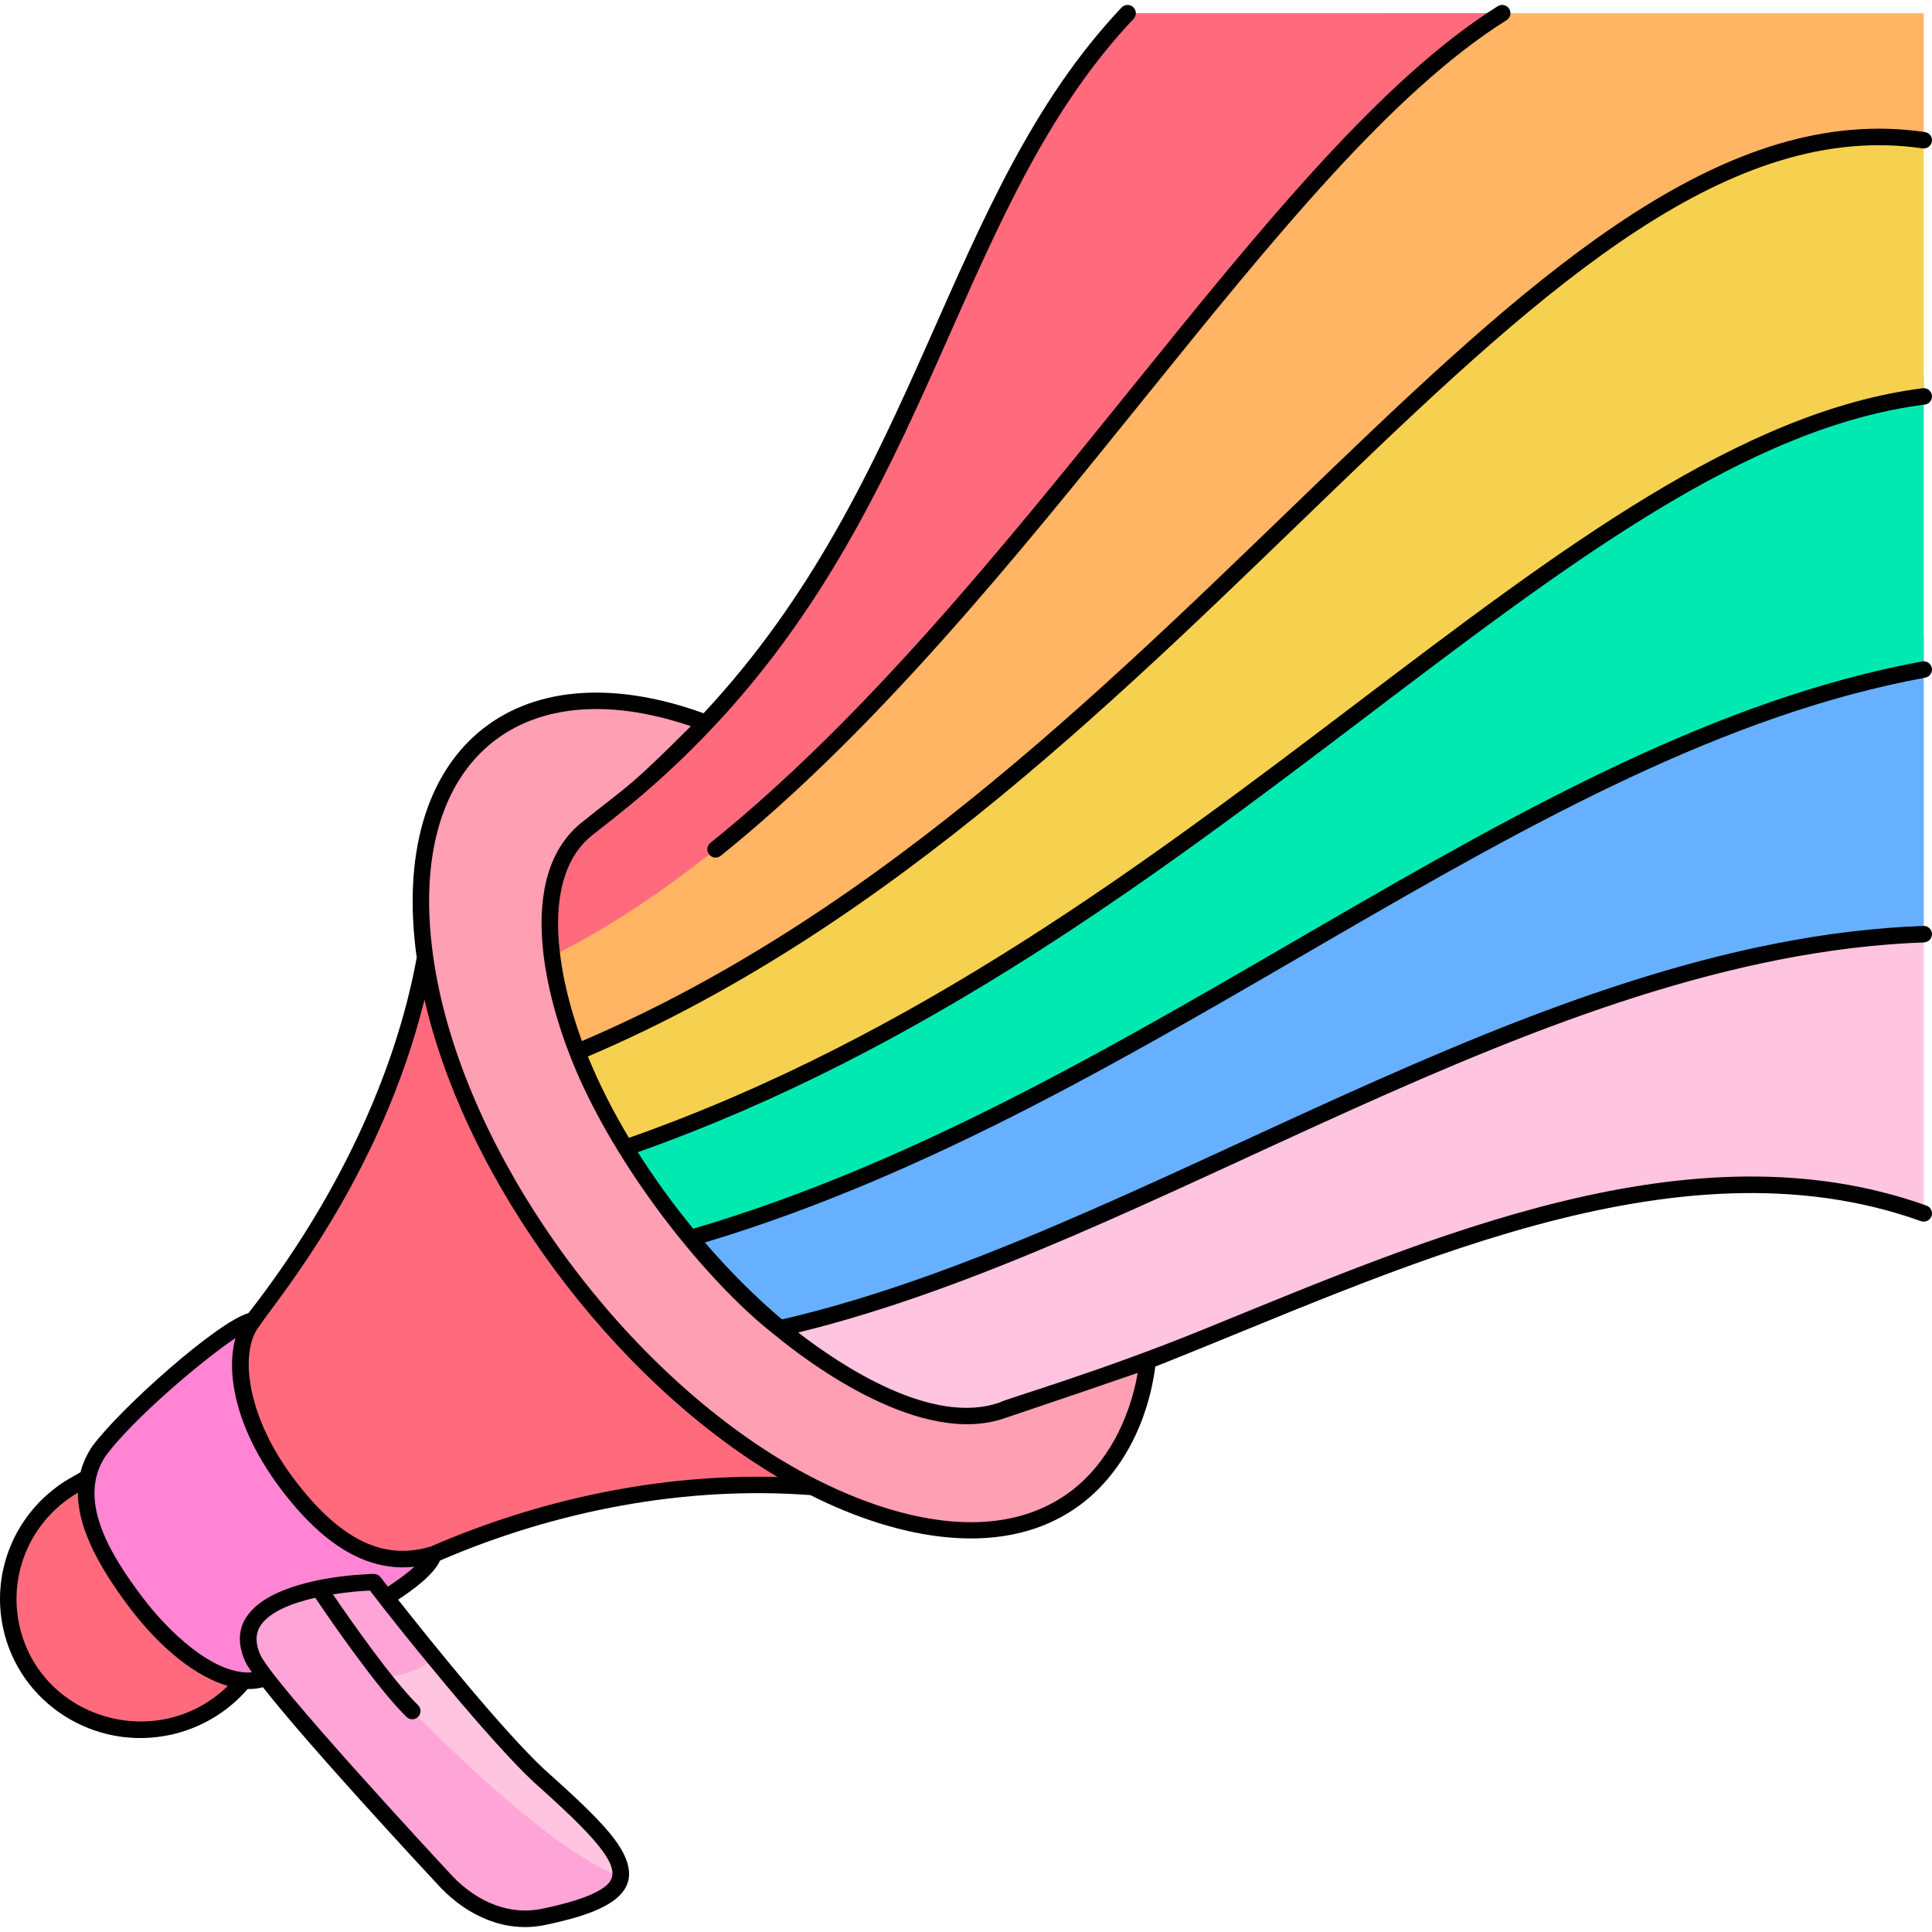 <svg id="Layer_1" enable-background="new 0 0 468.241 468.241" height="512" viewBox="0 0 468.241 468.241" width="512" xmlns="http://www.w3.org/2000/svg"><g><path d="m213.484 362.471c-73.415-13.001-139.667 26.194-153.82 44.182-4.486 5.828-11.019 10.176-18.81 11.857-17.36 3.745-34.435-7.138-38.139-24.306-2.968-13.759 3.553-27.376 15.194-34.172 32.602-17.59 88.558-85.892 87.312-154.226 10.335 64.077 40.802 118.883 108.263 156.665z" fill="#ff6b7d"/><path d="m466.241 212.957v81.119c-61.147-21.873-132.038 13.649-188.063 35.702-8.089 17.829-66.715 32.9-79.897 7.979l-22.58-14.19c66.826-23.457 179.107-105.993 290.54-110.61z" fill="#ffc4e0"/><path d="m466.241 154.077v72.33c-95.2 3.431-189.302 75.543-277.23 95.56-4.388.999-8.89 1.2-13.31 1.6l-18.83-20.93c86.728-39.875 208.966-132.496 309.37-148.56z" fill="#67b0ff"/><path d="m466.241 91.337v70.94c-98.33 18.061-188.076 105.653-298.97 137.83-3.424.994-6.91 1.74-10.4 2.53l-14.76-21.29c108.666-62.32 219.357-195.683 324.13-190.01z" fill="#00e9b1"/><path d="m466.241 33.597c-120.716-36.864-211.581 150.585-336.68 225.49l12.55 22.26c145.99-46.368 234.678-173.953 324.13-185.27 0-10.755 0-46.208 0-62.09" fill="#f6d14f"/><path d="m466.241 33.597v-30.4c-19.055 0-114.595 0-130.61 0-75.406 45.641-138.756 183.495-212.49 233.43l6.42 22.46c155.101-58.218 239.823-239.299 336.68-225.1" fill="#ffb563"/><path d="m364.071 3.197c-68.204 42.915-141.475 192.043-240.93 233.43l-4.3-20.91c6.287-3.597 21.375-32.489 24.93-35.58 5.417-4.71 19.53-4.32 27.316-4.949 53.925-57.028 59.201-126.504 102.194-171.991z" fill="#ff6b7d"/><path d="m243.251 341.687c-16.922 6.226-40.332-8.208-54.24-19.72-25.731-21.345-51.137-57.901-55.24-90.21-1.444-11.184-.203-24.167 8.76-31.09 12.346-9.888 10.908-7.831 28.556-25.479-45.31-17.05-75.046 7.929-68.066 56.959v.01c6.96 48.86 48.04 104.86 93.92 128.23 24.77 12.62 48.53 14.42 64.19 2.33 9.29-7.17 15.527-19.369 17.047-32.938-12.273 4.27-36.926 12.584-34.927 11.908z" fill="#ff9fb3"/><path d="m105.103 376.702c-2.296 7.637-26.539 17.743-38.447 28.642-7.581 5.734-21.575-.95-33.638-16.896-12.061-15.939-15.349-27.414-8.998-36.797 7.743-10.467 32.756-31.569 37.33-31.592-5.749 7.174-3.782 23.567 8.242 39.521 12.292 16.309 23.828 20.719 35.511 17.122z" fill="#ff85d4"/><path d="m131.651 464.601c-6.97 1.45-15.73-.45-23.47-8.55 0 0-43.68-46.84-46.94-54.23-4.56-10.34 6.37-14.87 16.17-16.84 6.89-1.39 13.22-1.52 13.22-1.52 0 .07 26.72 34.54 39.98 46.88 22.163 19.895 29.993 28.256 1.04 34.26z" fill="#ffa4d7"/><path d="m150.391 454.771c-17.57-5.98-50.48-40.08-50.48-40.08-2.14-2.1-4.69-5.1-7.28-8.4 3.81.05 8.45-.88 12.62-4.48 8.41 10.28 18.62 22.26 25.36 28.53 12.7 11.4 20.53 18.95 19.78 24.43z" fill="#ffc4e0"/></g><g><path d="m466.313 228.404c1.104-.04 1.966-.968 1.926-2.071-.04-1.104-.959-1.952-2.071-1.927-95.571 3.458-188.947 75.042-276.637 95.375-6.157-5.186-12.549-11.516-18.699-18.648 109.994-33.019 198.675-119.058 295.769-136.891 1.086-.199 1.805-1.241 1.606-2.328-.2-1.087-1.248-1.81-2.329-1.605-98.401 18.072-187.818 105.064-297.859 137.49-4.757-5.782-9.311-12.023-13.44-18.549 139.151-49.324 225.633-170.266 311.911-181.19 1.096-.139 1.872-1.14 1.733-2.235s-1.132-1.868-2.236-1.733c-88.011 11.146-174.421 132.715-313.556 181.678-3.828-6.387-7.21-13.012-9.948-19.723 147.689-62.891 230.497-233.698 323.467-220.084 1.094.156 2.109-.596 2.27-1.688.16-1.093-.596-2.108-1.688-2.269-95.754-14.051-178.217 157.517-325.493 220.308-5.801-15.694-10.477-39.88 2.743-50.092 4.759-3.813 18.017-13.448 33.09-30.38 50.204-56.397 56.376-123.384 97.863-167.273.759-.803.723-2.068-.08-2.827-.803-.76-2.068-.723-2.828.079-43.114 45.612-48.456 114.445-101.309 171.042-45.718-16.517-76.502 9.067-69.521 59.214-5.228 28.643-19.698 59.208-40.784 86.177-7.643 2.177-31.072 23.099-37.849 32.271-1.344 1.987-2.285 4.099-2.849 6.278-2.358 1.417-3.856 2.046-6.609 4.22-10.055 7.941-14.883 20.889-12.15 33.595 3.935 18.211 22.109 29.809 40.515 25.842 7.294-1.567 13.909-5.499 18.745-11.107 1.265.015 2.383-.084 3.715-.434 11.137 14.258 39.238 44.474 43.001 48.508 6.73 7.045 15.874 11.086 25.329 9.124 16.589-3.441 26.759-8.696 15.92-22.02-3.569-4.387-9.107-9.467-16.008-15.659-10.034-9.336-27.493-31.034-35.49-41.169 3.334-2.222 8.531-5.864 10.18-9.5 28.154-12.119 59.391-18.118 89.759-15.846 20.948 10.582 47.43 16.222 65.931 1.937 9.442-7.287 15.825-19.301 17.65-33.09 57.445-22.724 125.714-56.66 185.564-35.246 1.041.373 2.185-.169 2.557-1.209s-.169-2.185-1.209-2.557c-56.887-20.351-120.161 7.591-175.529 30.125-25.461 10.363-48.965 17.158-48.878 17.506-.003.001-.006.002-.009.003-16.484 6.012-38.958-9.065-49.049-16.879 87.109-21.287 179.617-91.182 272.863-94.543zm-461.648 165.37c-2.708-12.591 3.02-25.459 14.191-31.987.006-.003.013-.007.019-.011-.018 7.635 4.04 16.624 12.55 27.877 7.54 9.952 16.17 16.756 23.793 18.94-16.9 16.496-45.599 8.105-50.553-14.819zm124.609 38.05c6.689 6.003 12.434 11.307 15.847 15.571 5.009 6.258 3.804 8.665.004 10.837-2.804 1.603-7.407 3.061-13.878 4.404-7.433 1.543-15.313-1.364-21.607-7.954-4.897-5.251-43.698-47.159-46.569-53.668-1.212-2.749-1.195-5.035.051-6.99 2.153-3.377 7.618-5.5 13.291-6.789 3.06 4.545 14.766 21.681 22.096 28.874.389.382.895.572 1.401.572 1.781 0 2.676-2.176 1.401-3.428-6.369-6.25-16.616-20.964-20.619-26.84 3.457-.554 6.695-.831 8.974-.925 7.594 10.009 29.098 36.556 39.608 46.336zm-35.271-47.278c-1.005-1.286-1.628-2.092-1.732-2.229-.731-1.054-1.836-.87-3.033-.811-16.253.799-36.392 6.233-29.828 21.119.285.646.856 1.569 1.636 2.691-9.456.706-20.584-10.361-26.431-18.079-7.779-10.287-16.182-23.743-8.987-34.405 6.446-8.723 23.192-23.033 31.444-28.532-2.441 8.701.25 22.317 10.92 36.477 10.502 13.937 21.157 20.183 32.446 18.932-1.916 1.762-4.279 3.407-6.435 4.837zm10.435-9.743c-11.575 3.531-22.142-1.691-33.25-16.432-11.524-15.291-13.258-30.854-8.277-37.064 3.901-5.959 29.231-35.635 39.97-79.05 10.069 43.981 45.424 91.873 85.572 115.708-29.112-.793-58.187 5.615-84.015 16.838zm139.503-31.245c1.101-.408 12.213-4.062 31.796-10.824-2.025 11.752-7.812 22.205-15.829 28.394-20.779 16.042-52.518 4.637-74.779-9.927-40.112-26.243-74.092-76.222-80.129-119.342-6.681-46.924 20.65-70.08 62.437-55.86-15.231 15.178-14.336 13.63-26.129 23.079-17.05 13.172-9.175 44.508-.075 64.007 11.565 24.783 31.996 49.202 46.559 60.462 8.06 6.665 35.657 27.547 56.149 20.011z"/><path d="m172.176 204.285c-.862.69-1.001 1.949-.312 2.812.689.861 1.947 1.002 2.812.312 75.936-61.137 135.034-167.794 190.457-202.52.936-.586 1.219-1.82.633-2.756-.587-.937-1.821-1.219-2.757-.634-56.243 35.241-115.359 142.03-190.833 202.786z"/></g></svg>